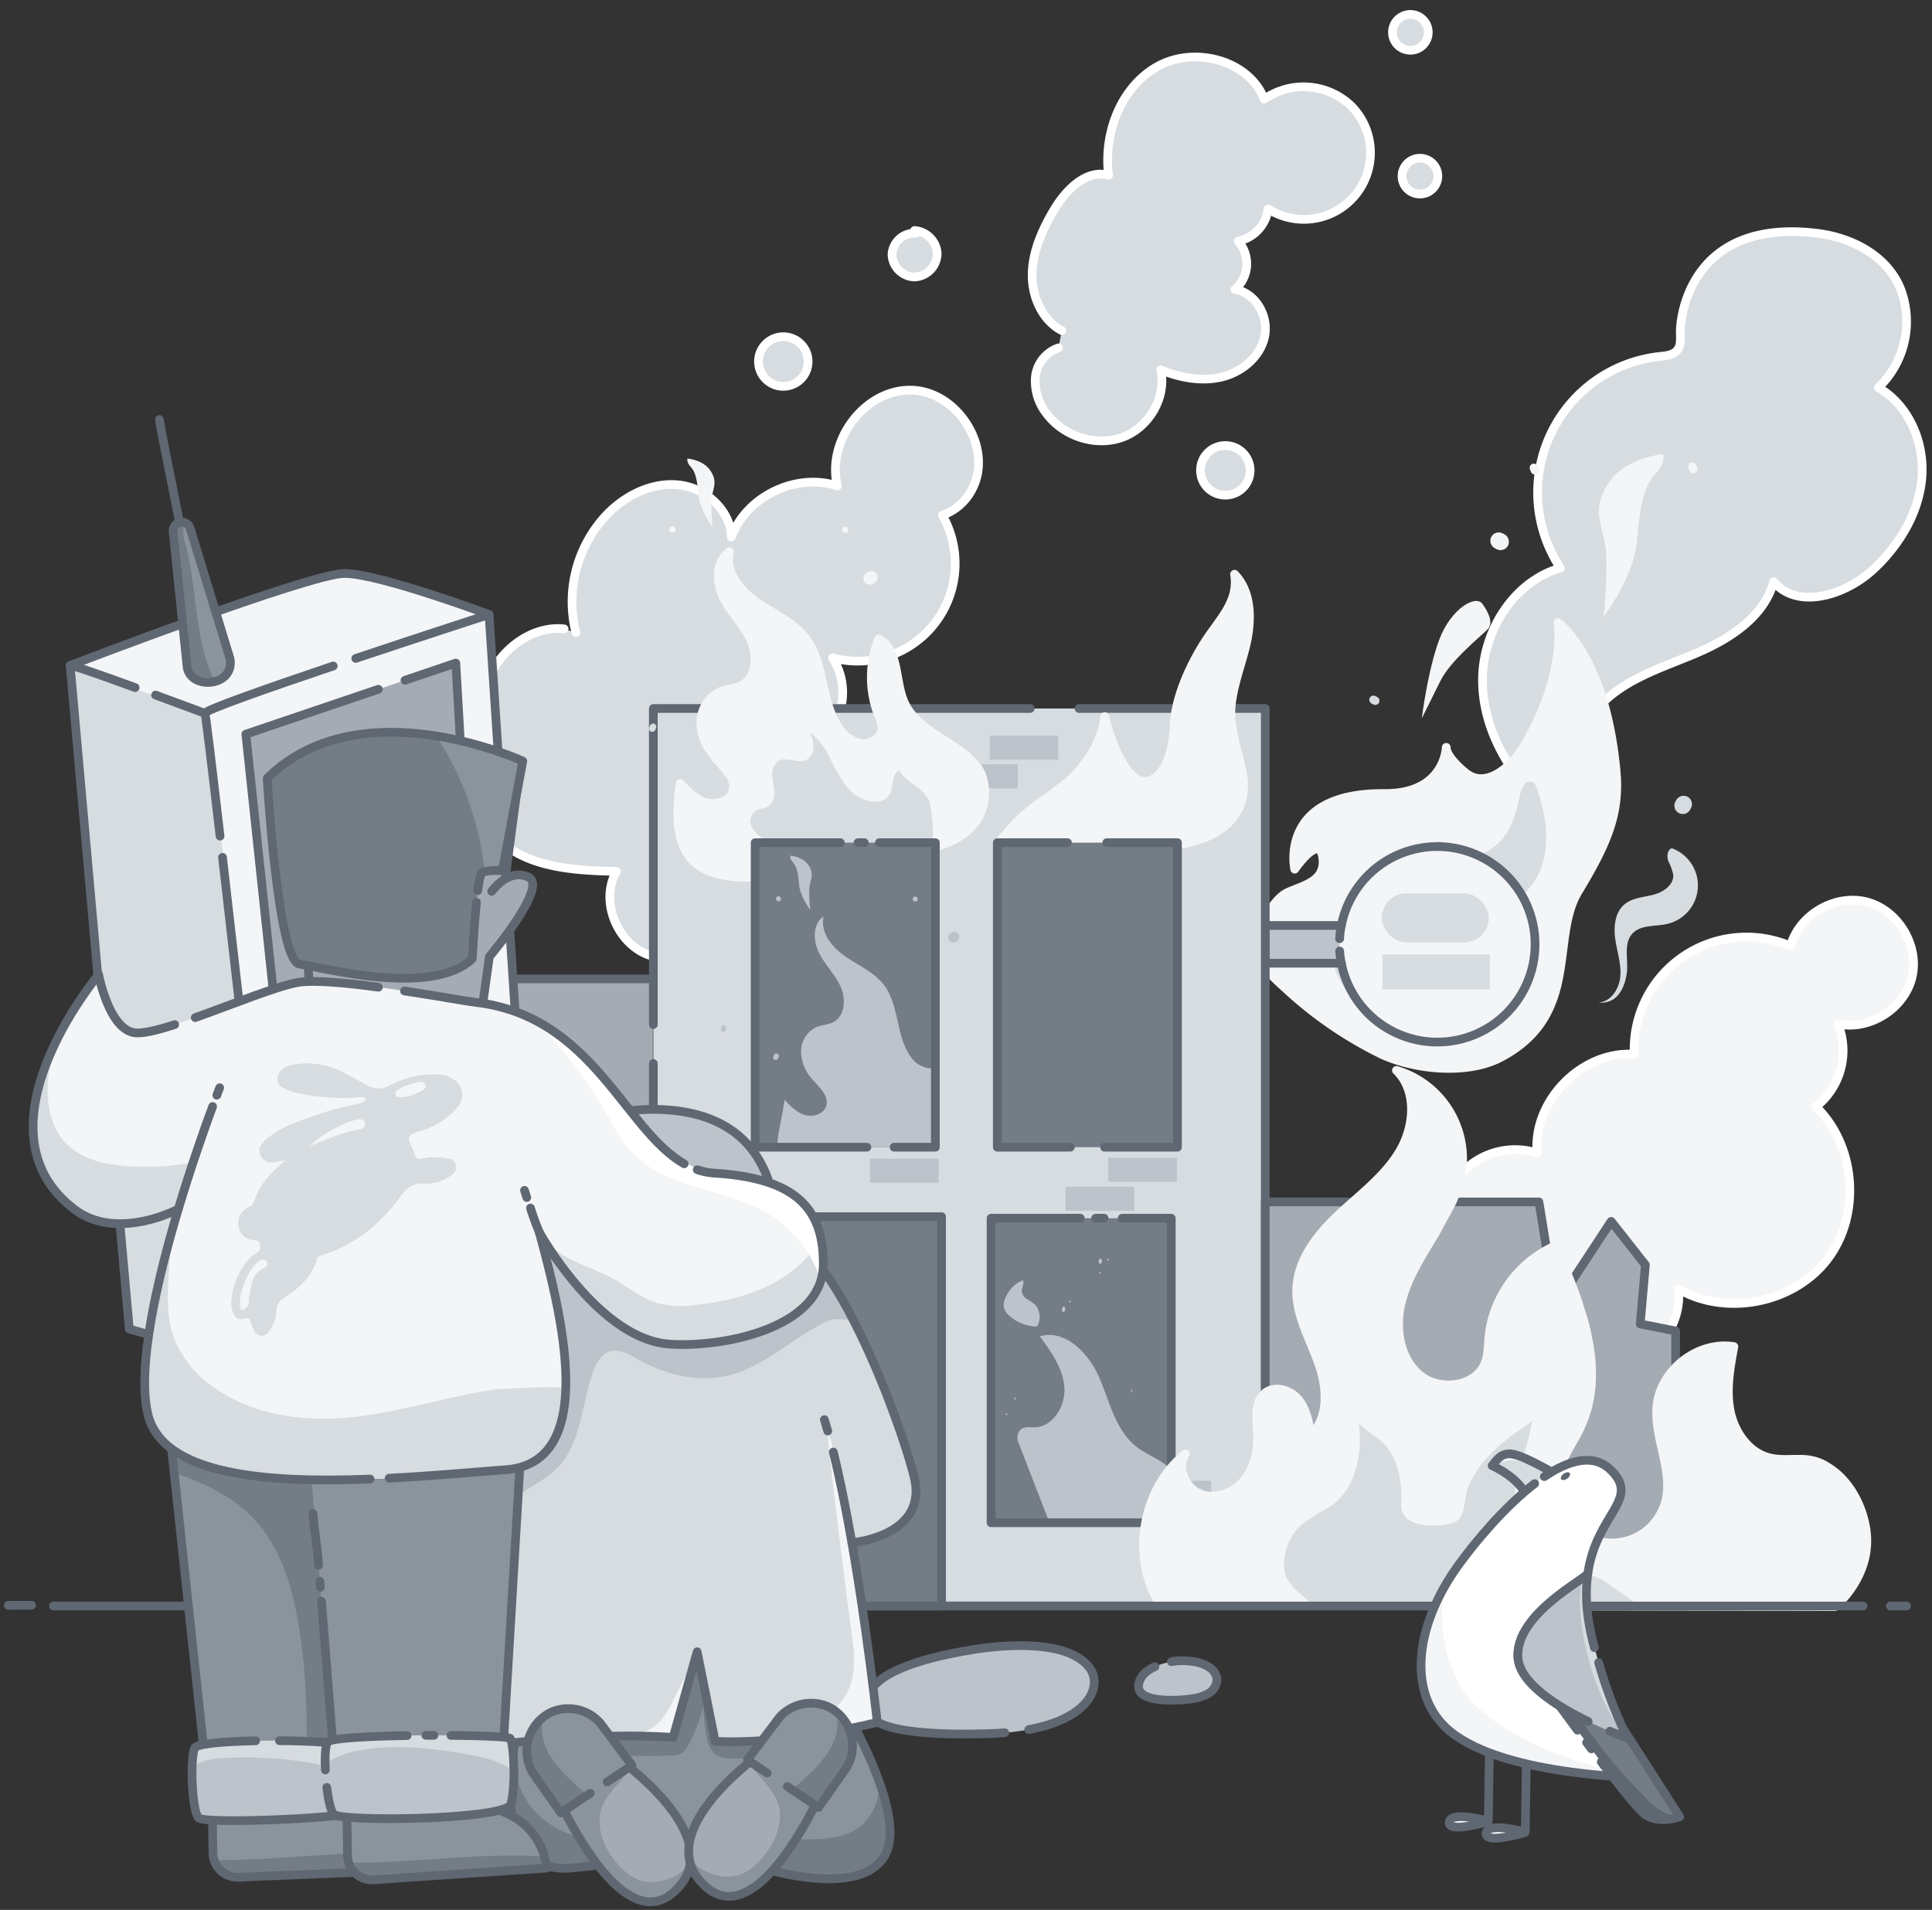 <svg xmlns="http://www.w3.org/2000/svg" xmlns:xlink="http://www.w3.org/1999/xlink" width="444" height="439" viewBox="0 0 444 439">
  <rect x="0" y="0" width="444" height="439" fill="#333333" stroke="none"/>
  <defs>
    <clipPath id="clip-path">
      <rect id="Rectangle_11711" data-name="Rectangle 11711" width="444" height="439" transform="translate(2090 6669)" fill="none" stroke="#707070" stroke-width="1"/>
    </clipPath>
  </defs>
  <g id="Mask_Group_3" data-name="Mask Group 3" transform="translate(-2090 -6669)" clip-path="url(#clip-path)">
    <g id="_Fire_-_Large" data-name="🌕 Fire - Large" transform="translate(2026 6608)">
      <g id="Group_20027" data-name="Group 20027">
        <path id="Path_19047" data-name="Path 19047" d="M287.785,440.149c-29.686,4.746-24.4,13.748-24.11,14.615,1.921,5.688,24.423,4.809,27.473,4.721,22.489-.645,26.762-10.479,23.219-15.165C308.745,436.882,290.64,439.693,287.785,440.149Z" fill="#bdc3ca"/>
        <path id="Path_19048" data-name="Path 19048" d="M326.92,445.76a4.534,4.534,0,0,0-.765,1.054c-3.189,6.16,9.487,5.113,12.286,4.572a9.068,9.068,0,0,0,3.452-1.248,3.79,3.79,0,0,0,1.77-3.074c-.053-2.132-2.342-3.477-4.422-3.953a15.591,15.591,0,0,0-9.84,1A8.005,8.005,0,0,0,326.92,445.76Z" fill="#bdc3ca"/>
        <path id="Path_19144" data-name="Path 19144" d="M300.42,458.56c14.365-2.676,16.934-10.288,13.947-14.24-5.622-7.438-23.727-4.627-26.582-4.171-29.686,4.746-24.4,13.748-24.11,14.615,1.921,5.688,24.423,4.809,27.473,4.721q1.979-.057,3.772-.2" fill="none" stroke="#5f6772" stroke-linecap="round" stroke-linejoin="round" stroke-width="2"/>
        <path id="Path_19145" data-name="Path 19145" d="M329.4,444.109a8.005,8.005,0,0,0-2.481,1.651,4.534,4.534,0,0,0-.765,1.054c-3.189,6.16,9.487,5.113,12.286,4.572a9.068,9.068,0,0,0,3.452-1.248,3.79,3.79,0,0,0,1.77-3.074c-.053-2.132-2.342-3.477-4.422-3.953a15.563,15.563,0,0,0-6.028-.164" fill="none" stroke="#5f6772" stroke-linecap="round" stroke-linejoin="round" stroke-width="2"/>
        <rect id="Rectangle_11207" data-name="Rectangle 11207" width="84.697" height="144.105" transform="translate(129.341 286.008)" fill="#a4abb3"/>
        <path id="Path_18978" data-name="Path 18978" d="M214.037,286.008h-84.7V430.113h84.7" fill="none" stroke="#5f6772" stroke-linecap="round" stroke-linejoin="round" stroke-width="2"/>
        <path id="Path_18979" data-name="Path 18979" d="M495.674,150.1a21.007,21.007,0,0,0,5.089-22.711c-3.092-7.651-11.244-11.847-19.441-12.8-27.635-3.206-31,17.423-31.158,22.305-.051,1.567.292,3.323-.673,4.557-.918,1.173-2.6,1.323-4.078,1.484a31.439,31.439,0,0,0-22.808,48.634c-10.793,3.1-17.921,14.551-17.906,25.781s6.174,21.831,14.631,29.22c-.815-7.7,7.773-19.139,13.406-24.45,5.943-5.6,14.126-7.962,21.619-11.211s15.136-8.3,17.244-16.194c5.553,6.562,16.531,3.058,22.847-2.773,5.972-5.513,10.5-12.931,11.214-21.027S502.724,154.147,495.674,150.1Z" fill="#d7dce0" stroke="#fff" stroke-linecap="round" stroke-linejoin="round" stroke-width="2"/>
        <path id="Path_18980" data-name="Path 18980" d="M396.365,232.78s-.27,10.723-14.177,10.612c-24.528-.194-20.643,17.394-20.643,17.394s5.622-8.2,6.426-2.8-3.939,6.371-7.884,8.076-7.793,9.453-5.88,15.734c.779,2.556,3.462,4.754,5.349,6.479A91.573,91.573,0,0,0,381.3,303.236c7.74,3.67,19.909,4.861,27.6.8,18.466-9.753,11.3-27.4,17.809-38.161s9.585-17.759,8.7-27.539c-2.432-26.722-13.391-34.229-13.391-34.229s2.186,10.967-7.378,27.753c-3.02,5.3-9.073,10.673-13.827,6.789S396.365,232.78,396.365,232.78Z" fill="#f3f5f7" stroke="#f3f5f7" stroke-linecap="round" stroke-linejoin="round" stroke-width="2"/>
        <path id="Path_18981" data-name="Path 18981" d="M404.837,200.038s2.878,3.764,1.067,5.588-8.562,7.223-10.887,11.9l-4.263,8.581s1.309-10.826,3.994-18.051S403.412,197.359,404.837,200.038Z" fill="#f3f5f7"/>
        <path id="Path_18982" data-name="Path 18982" d="M432.506,202.777s7.039-9.037,7.739-17.777,1.863-12.549,4.238-15.129,1.749-4.459,1.749-4.459-8.927.579-12.882,7.075-.49,9.784-.212,16.189A104.419,104.419,0,0,1,432.506,202.777Z" fill="#f3f5f7"/>
        <path id="Path_18983" data-name="Path 18983" d="M409.285,183.581l.422.21a1.981,1.981,0,0,1,.869,2.585l-.289.429a1.936,1.936,0,0,1-.823.541l-.484.1a1.915,1.915,0,0,1-.989-.2l-.422-.21a2.139,2.139,0,0,1-.97-1.112,1.439,1.439,0,0,1-.081-.733,1.455,1.455,0,0,1,.182-.74l.29-.428a1.918,1.918,0,0,1,.822-.541l.484-.1a1.923,1.923,0,0,1,.989.2Z" fill="#f3f5f7"/>
        <path id="Path_18984" data-name="Path 18984" d="M452.633,246.687c-.06.121-.121.242-.181.364a1.453,1.453,0,0,1-.479.591,1.433,1.433,0,0,1-.633.378,2.134,2.134,0,0,1-1.472-.1l-.429-.29a1.921,1.921,0,0,1-.541-.823l-.1-.483a1.923,1.923,0,0,1,.2-.989l.18-.364a1.985,1.985,0,0,1,2.585-.869l.428.29a1.924,1.924,0,0,1,.542.823l.1.483a1.913,1.913,0,0,1-.2.989Z" fill="#d7dce0"/>
        <path id="Path_18985" data-name="Path 18985" d="M446.053,206.875a.965.965,0,0,1,.857-1.727.965.965,0,0,1-.857,1.727Z" fill="#d7dce0"/>
        <path id="Path_18986" data-name="Path 18986" d="M379.633,222.928l-.423-.21a.737.737,0,0,1-.295-.24.99.99,0,0,1-.139-1.053l.145-.214a.971.971,0,0,1,.411-.271l.242-.048a.959.959,0,0,1,.494.1l.423.21a.993.993,0,0,1,.435,1.292l-.145.215a.966.966,0,0,1-.412.27l-.242.048a.96.96,0,0,1-.494-.1Z" fill="#d7dce0"/>
        <path id="Path_18987" data-name="Path 18987" d="M415.827,169.41c-.081-.191-.161-.382-.242-.574a.717.717,0,0,1-.04-.366.864.864,0,0,1,.33-.665.718.718,0,0,1,.317-.189l.242-.049a.961.961,0,0,1,.494.1l.214.145a.959.959,0,0,1,.271.411c.081.191.161.382.242.574a.993.993,0,0,1-.607,1.221l-.242.048a.961.961,0,0,1-.494-.1l-.214-.145a.959.959,0,0,1-.271-.411Z" fill="#f3f5f7"/>
        <path id="Path_18988" data-name="Path 18988" d="M452.235,169.156q-.12-.287-.242-.574a1.076,1.076,0,0,1,.051-.736.729.729,0,0,1,.239-.3.737.737,0,0,1,.317-.189l.242-.048a.961.961,0,0,1,.494.1l.214.145a.959.959,0,0,1,.271.411c.081.191.161.382.242.574a.932.932,0,0,1-.29,1.031.73.73,0,0,1-.317.19l-.242.048a.961.961,0,0,1-.494-.1l-.214-.145a.965.965,0,0,1-.271-.411Z" fill="#f3f5f7"/>
        <path id="Path_18989" data-name="Path 18989" d="M431.337,291.429c3.922.427,5.907-2.7,6.5-6.6.474-3.13-.841-6.836,1.273-9.192,1.915-2.135,5.309-1.624,8.1-2.282a9.078,9.078,0,0,0,.96-17.388c-1.013.452-1.143,1.873-.786,2.923a14.066,14.066,0,0,1,1.144,3.11c.212,2.339-2.229,4.047-4.5,4.643s-4.809.689-6.631,2.171c-2.239,1.821-2.6,5.119-2.2,7.977s1.393,5.674,1.184,8.552-2.162,5.961-5.046,6.089" fill="#d7dce0"/>
        <path id="Path_18990" data-name="Path 18990" d="M371.8,276.344c1.864-2.443,5.393-3.432,6.791-6.165,1.622-3.172-.064-7.887,2.789-10.058,2.532-1.925,6.762-.122,9.247-2.106,1.445-1.153,2.143-3.471,4.023-3.579,1.434-.081,2.513,1.235,3.694,2.071,4.868,3.448,10.565-.979,12.7-5.384a28.374,28.374,0,0,0,1.877-5.587c.328-1.327.509-3.31,1.5-4.341a1.583,1.583,0,0,1,2-.3,2.333,2.333,0,0,1,.678,1.12c2.792,7.591,3.893,17.747-2.52,24.045-3.528,3.464-7.553,6.452-8.318,11.684-.736,5.022.111,9.4-2.976,13.837a17.057,17.057,0,0,1-11.032,6.773,16.727,16.727,0,0,1-4.984.266,15.939,15.939,0,0,1-8.821-4.5c-2.528-2.375-5.773-5.914-7.148-9.115C370.089,282.189,369.973,278.742,371.8,276.344Z" fill="#d7dce0"/>
        <rect id="Rectangle_11208" data-name="Rectangle 11208" width="25.809" height="8.677" transform="translate(354.78 273.721)" fill="#bdc3ca"/>
        <circle id="Ellipse_5308" data-name="Ellipse 5308" cx="22.465" cy="22.465" r="22.465" transform="translate(371.825 255.595)" fill="#f3f5f7"/>
        <path id="Path_18991" data-name="Path 18991" d="M371.88,279.6a20.557,20.557,0,0,0,.379,2.8h-17.48v-8.68h17.48a20.8,20.8,0,0,0-.395,3.049" fill="none" stroke="#5f6772" stroke-linecap="round" stroke-linejoin="round" stroke-width="2"/>
        <path id="Path_18992" data-name="Path 18992" d="M372.259,273.718a22.47,22.47,0,1,1,0,8.68" fill="none" stroke="#5f6772" stroke-linecap="round" stroke-linejoin="round" stroke-width="2"/>
        <path id="Path_18993" data-name="Path 18993" d="M193.639,205.55c-5.577-.612-11.109,2.446-14.608,6.831s-5.231,9.927-6.228,15.448c-1.556,8.617-1.181,18.382,4.616,24.945,6.718,7.6,18.121,8.336,28.267,8.517-4.355,7.49,1.082,18.616,9.667,19.782s16.793-8.108,14.592-16.488a17.715,17.715,0,0,0,11.99-29.7A14.737,14.737,0,0,0,255.319,212.2a22.41,22.41,0,0,0,25.24-32.769,12.1,12.1,0,0,0,6.827-5.953c5.039-9.426-3.325-22.621-14.012-22.8S253.91,162.316,256.43,172.7c-9.465-3.127-20.915,2.394-24.362,11.746-.152-6.173-5.888-11.294-12.025-11.979s-12.251,2.348-16.555,6.776a29.119,29.119,0,0,0-7.132,27.2" fill="#d7dce0" stroke="#fff" stroke-linecap="round" stroke-linejoin="round" stroke-width="2"/>
        <path id="Path_18994" data-name="Path 18994" d="M307.242,140.965a7.954,7.954,0,0,0-5.3,6.8,12.081,12.081,0,0,0,2.719,8.495c3.95,5.112,11.279,7.475,17.338,5.233s10.13-9.149,8.762-15.464c4.432,1.782,9.362,2.744,14.005,1.625s8.891-4.649,9.873-9.324-2.132-10.109-6.861-10.784a7.767,7.767,0,0,0,.76-11.115,8.737,8.737,0,0,0,6.895-7.4A15.308,15.308,0,0,0,374.74,85.565a15.84,15.84,0,0,0-20.2-1.778c-3.545-9.023-16.1-12.246-24.55-7.5s-12.441,15.383-11.228,25c-5.206-1.444-9.9,3.465-12.643,8.122-2.62,4.456-4.8,9.36-4.911,14.528s2.245,10.638,6.814,13.056" fill="#d7dce0" stroke="#fff" stroke-linecap="round" stroke-linejoin="round" stroke-width="2"/>
        <path id="Path_18995" data-name="Path 18995" d="M274.522,114.6A5.188,5.188,0,0,0,269,119.422a5.325,5.325,0,0,0,5.192,5.245,5.472,5.472,0,0,0,5.188-5.314,5.626,5.626,0,0,0-5.2-5.368" fill="#d7dce0" stroke="#fff" stroke-linecap="round" stroke-linejoin="round" stroke-width="2"/>
        <path id="Path_18996" data-name="Path 18996" d="M249.678,143.467a5.7,5.7,0,1,1-6.3-5.031A5.7,5.7,0,0,1,249.678,143.467Z" fill="#d7dce0" stroke="#fff" stroke-linecap="round" stroke-linejoin="round" stroke-width="2"/>
        <path id="Path_18997" data-name="Path 18997" d="M351.258,168.482a5.7,5.7,0,1,1-6.3-5.032A5.7,5.7,0,0,1,351.258,168.482Z" fill="#d7dce0" stroke="#fff" stroke-linecap="round" stroke-linejoin="round" stroke-width="2"/>
        <path id="Path_18998" data-name="Path 18998" d="M394.41,101.029a4.113,4.113,0,1,1-4.546-3.628A4.112,4.112,0,0,1,394.41,101.029Z" fill="#d7dce0" stroke="#fff" stroke-linecap="round" stroke-linejoin="round" stroke-width="2"/>
        <path id="Path_18999" data-name="Path 18999" d="M392.21,67.974a4.113,4.113,0,1,1-4.546-3.628A4.113,4.113,0,0,1,392.21,67.974Z" fill="#d7dce0" stroke="#fff" stroke-linecap="round" stroke-linejoin="round" stroke-width="2"/>
        <path id="Path_19000" data-name="Path 19000" d="M214.143,305.443v124.7H354.78V223.853H214.143v72.655" fill="#d7dce0"/>
        <rect id="Rectangle_11209" data-name="Rectangle 11209" width="15.759" height="5.516" transform="translate(291.439 230.111)" fill="#bdc3ca"/>
        <rect id="Rectangle_11210" data-name="Rectangle 11210" width="15.759" height="5.516" transform="translate(282.142 236.691)" fill="#bdc3ca"/>
        <rect id="Rectangle_11211" data-name="Rectangle 11211" width="15.759" height="5.516" transform="translate(319.33 240.693)" fill="#bdc3ca"/>
        <rect id="Rectangle_11212" data-name="Rectangle 11212" width="15.759" height="5.516" transform="translate(242.743 234.39)" fill="#bdc3ca"/>
        <rect id="Rectangle_11213" data-name="Rectangle 11213" width="15.759" height="5.516" transform="translate(318.7 327.118)" fill="#bdc3ca"/>
        <rect id="Rectangle_11214" data-name="Rectangle 11214" width="15.759" height="5.516" transform="translate(263.927 327.351)" fill="#bdc3ca"/>
        <rect id="Rectangle_11215" data-name="Rectangle 11215" width="15.759" height="5.516" transform="translate(326.579 401.358)" fill="#bdc3ca"/>
        <rect id="Rectangle_11216" data-name="Rectangle 11216" width="15.759" height="5.516" transform="translate(308.889 333.787)" fill="#bdc3ca"/>
        <path id="Path_19001" data-name="Path 19001" d="M300.752,223.853H214.143v72.655" fill="none" stroke="#5f6772" stroke-linecap="round" stroke-linejoin="round" stroke-width="2"/>
        <path id="Path_19002" data-name="Path 19002" d="M214.143,305.443v124.7H354.78V223.853h-42.8" fill="none" stroke="#5f6772" stroke-linecap="round" stroke-linejoin="round" stroke-width="2"/>
        <path id="Path_19003" data-name="Path 19003" d="M378.768,375.279a19.543,19.543,0,0,1,19.109-24.589,16.755,16.755,0,0,1,19.361-24.67c-1.037-12.009,10.3-23.533,22.329-22.688a25.811,25.811,0,0,1,35.916-24.879c1.973-7.19,10.223-11.992,17.449-10.158s12.188,9.989,10.494,17.25-9.751,12.378-17.044,10.825a16.426,16.426,0,0,1-5.057,19.026c9.18,8.864,10.433,24.72,2.76,34.917s-23.257,13.383-34.317,7.016a16.243,16.243,0,0,1-22.445,16.411,14.765,14.765,0,0,1-16.675,20.08,15.357,15.357,0,0,1-26.335,10.2" fill="#f4f5f7" stroke="#fff" stroke-linecap="round" stroke-linejoin="round" stroke-width="2"/>
        <path id="Path_19004" data-name="Path 19004" d="M398.976,295.1" fill="#f3f5f7" stroke="#5f6772" stroke-linecap="round" stroke-linejoin="round" stroke-width="2"/>
        <path id="Path_19005" data-name="Path 19005" d="M341.194,253.409c3.794-1.6,6.963-4.221,8.155-8.389,1.715-6-1.972-12.134-2.438-18.355-.436-5.824,1.965-11.429,3.358-17.1s1.522-12.381-2.551-16.568c1.039,6.257-3.348,10.2-6.777,15.535s-6.832,12.792-7.091,19.128c-.442,10.819-5.042,13.324-7.146,12.943-5.572-1.008-8.837-14.886-8.837-14.886s-.358,10.211-12.917,18.435c-6.806,4.456-8.945,7.638-11.447,10.6a323.76,323.76,0,0,0,36.282.95A33.775,33.775,0,0,0,341.194,253.409Z" fill="#f3f5f7"/>
        <path id="Path_19006" data-name="Path 19006" d="M349.579,238.956a14.013,14.013,0,0,1-.23,6.064c-1.192,4.168-4.361,6.785-8.155,8.389a33.775,33.775,0,0,1-11.409,2.293,323.76,323.76,0,0,1-36.282-.95c2.289-2.71,4.274-5.6,9.806-9.489q.773-.542,1.641-1.111l4.4-3.366c8.248-7.4,8.517-15.069,8.517-15.069S321.132,239.6,326.7,240.6c2.1.381,6.7-2.124,7.146-12.943.259-6.336,3.662-13.793,7.091-19.128s7.816-9.278,6.777-15.535c4.073,4.187,3.945,10.9,2.551,16.568s-3.794,11.276-3.358,17.1l.9,4.974c.231.9.481,1.807.724,2.707Z" fill="none" stroke="#f3f5f7" stroke-linecap="round" stroke-linejoin="round" stroke-width="2"/>
        <path id="Path_19007" data-name="Path 19007" d="M226.243,245.482c2.4.707,5.5-.3,6.17-2.707.8-2.847-1.945-5.286-3.908-7.5a12.456,12.456,0,0,1-3.413-8.131,7.824,7.824,0,0,1,4.511-7.207c1.559-.626,3.335-.631,4.827-1.4,3.455-1.787,3.76-6.8,2.151-10.341s-4.534-6.336-6.279-9.812-1.863-8.4,1.36-10.58c-1.114,4.555,2.4,8.97,6.258,11.635,3.263,2.252,7.027,3.961,9.828,6.692a14.653,14.653,0,0,1,1.43,1.61,14.454,14.454,0,0,1,1.333,2.123c2.946,5.7,2.534,13.093,6.257,18.443a7.7,7.7,0,0,0,5.339,3.58c2.206.19,4.614-1.481,4.6-3.695a7.554,7.554,0,0,0-.773-2.705,23.714,23.714,0,0,1,.025-17.635c4.751,2.574,3.665,9.643,5.848,14.585,1.573,3.562,4.914,5.981,8.2,8.075s6.768,4.145,8.947,7.372,3.608,14.707-10.98,18l-39.055,6.733c-14.893.607-21.088-3.955-18.62-21.561C222.011,242.88,223.844,244.774,226.243,245.482Z" fill="#f3f5f7"/>
        <path id="Path_19008" data-name="Path 19008" d="M231.6,238.951a4.617,4.617,0,0,1,.812,3.824c-.675,2.408-3.772,3.414-6.17,2.707s-4.232-2.6-5.947-4.422c-2.468,17.606,3.727,22.168,18.62,21.561l39.055-6.733c14.588-3.3,13.159-14.777,10.98-18s-5.664-5.277-8.947-7.372-6.624-4.513-8.2-8.075c-2.183-4.942-1.1-12.011-5.848-14.585a23.714,23.714,0,0,0-.025,17.635,7.554,7.554,0,0,1,.773,2.705c.014,2.214-2.394,3.885-4.6,3.695a7.7,7.7,0,0,1-5.339-3.58c-3.723-5.35-3.311-12.748-6.257-18.443a14.454,14.454,0,0,0-1.333-2.123,14.653,14.653,0,0,0-1.43-1.61c-2.8-2.731-6.565-4.44-9.828-6.692-3.859-2.665-7.372-7.08-6.258-11.635-3.223,2.176-3.1,7.1-1.36,10.58s4.671,6.271,6.279,9.812,1.3,8.554-2.151,10.341a10.274,10.274,0,0,1-2.649.81,13.02,13.02,0,0,0-2.178.592,7.824,7.824,0,0,0-4.511,7.207,11.1,11.1,0,0,0,1.5,5.457l1.909,2.674c.27.3.555.612.843.925Z" fill="none" stroke="#f3f5f7" stroke-linecap="round" stroke-linejoin="round" stroke-width="2"/>
        <path id="Path_19009" data-name="Path 19009" d="M237.533,247.437c.9-.624,2.151-.538,3.076-1.129a3.707,3.707,0,0,0,1.364-3.366c-.063-1.268-.451-2.505-.488-3.773a3.568,3.568,0,0,1,1.495-3.3c1.883-1.048,4.4.765,6.33-.189a3.307,3.307,0,0,0,1.625-2.916,9.734,9.734,0,0,0-.74-3.409,16.807,16.807,0,0,1,4.6,6.017,34.435,34.435,0,0,0,3.891,6.558,8.62,8.62,0,0,0,6.57,3.372,3.823,3.823,0,0,0,2.831-1.194c1.432-1.711.589-4.856,2.486-6.031a12.793,12.793,0,0,0,3.467,3.288,10.6,10.6,0,0,1,3.326,3.411c.733,1.425,1.668,9.725.5,10.826l-37.6-1.377a7.9,7.9,0,0,1-3.334-2.81A3.1,3.1,0,0,1,237.533,247.437Z" fill="#d7dce0"/>
        <path id="Path_19010" data-name="Path 19010" d="M227.758,182.126s-2.961-3.8-3.255-7.478-.784-5.278-1.783-6.364-.736-1.875-.736-1.875,3.755.244,5.419,2.976.206,4.115.089,6.809A43.823,43.823,0,0,0,227.758,182.126Z" fill="#f3f5f7"/>
        <path id="Path_19011" data-name="Path 19011" d="M263.561,192.432l-.323.161a1.519,1.519,0,0,0-.666,1.98l.222.328a1.477,1.477,0,0,0,.63.415l.371.073a1.471,1.471,0,0,0,.757-.151l.324-.161a1.115,1.115,0,0,0,.453-.367,1.519,1.519,0,0,0,.212-1.612l-.222-.328a1.477,1.477,0,0,0-.63-.415l-.37-.074a1.474,1.474,0,0,0-.758.151Z" fill="#f3f5f7"/>
        <path id="Path_19012" data-name="Path 19012" d="M218.883,183.358a.739.739,0,0,0-.657-1.323.739.739,0,0,0,.657,1.323Z" fill="#f3f5f7"/>
        <path id="Path_19013" data-name="Path 19013" d="M258.567,183.441a.739.739,0,0,0-.657-1.323.739.739,0,0,0,.657,1.323Z" fill="#f3f5f7"/>
        <path id="Path_19014" data-name="Path 19014" d="M214.6,228.724c.062-.146.123-.293.185-.439a.553.553,0,0,0,.031-.281.665.665,0,0,0-.253-.51.548.548,0,0,0-.242-.144l-.186-.037a.726.726,0,0,0-.378.075l-.164.111a.735.735,0,0,0-.208.315c-.062.147-.123.293-.185.439a.819.819,0,0,0,.039.564.544.544,0,0,0,.183.227.553.553,0,0,0,.243.145l.185.037a.737.737,0,0,0,.378-.076l.165-.111a.742.742,0,0,0,.207-.315Z" fill="#d7dce0"/>
        <path id="Path_19015" data-name="Path 19015" d="M203.2,220.808c.061-.146.123-.293.185-.439a.756.756,0,0,0-.465-.935l-.185-.037a.732.732,0,0,0-.379.075l-.164.111a.742.742,0,0,0-.207.315c-.062.147-.124.293-.185.44a.824.824,0,0,0,.038.563.825.825,0,0,0,.426.372l.186.037a.739.739,0,0,0,.378-.076l.164-.111a.735.735,0,0,0,.208-.315Z" fill="#d7dce0"/>
        <rect id="Rectangle_11217" data-name="Rectangle 11217" width="24.672" height="8.075" transform="translate(381.714 280.362)" fill="#d7dce0"/>
        <rect id="Rectangle_11218" data-name="Rectangle 11218" width="24.56" height="11.285" rx="5.643" transform="translate(381.561 266.344)" fill="#d7dce0"/>
        <rect id="Rectangle_11219" data-name="Rectangle 11219" width="41.41" height="70" transform="translate(237.549 254.688)" fill="#747d86"/>
        <path id="Path_19016" data-name="Path 19016" d="M278.959,306.3v18.39h-36.18c-.34-2.45.73-5.29,1.519-10.89,1.351,1.44,2.8,2.94,4.7,3.5s4.351-.24,4.891-2.15c.63-2.25-1.54-4.18-3.1-5.93a9.943,9.943,0,0,1-2.7-6.44,6.222,6.222,0,0,1,3.57-5.71c1.24-.49,2.639-.5,3.829-1.11,2.731-1.41,2.971-5.38,1.7-8.18s-3.59-5.02-4.97-7.77-1.481-6.65,1.069-8.38c-.879,3.61,1.9,7.1,4.96,9.21s6.661,3.62,8.911,6.58c3.53,4.64,2.68,11.49,6.009,16.28a6.078,6.078,0,0,0,4.231,2.83A3.5,3.5,0,0,0,278.959,306.3Z" fill="#bdc3ca"/>
        <line id="Line_2537" data-name="Line 2537" x2="1.451" transform="translate(261.173 254.693)" fill="#8b949d"/>
        <rect id="Rectangle_11220" data-name="Rectangle 11220" width="41.412" height="89.615" transform="translate(238.973 340.66)" fill="#747d86"/>
        <rect id="Rectangle_11221" data-name="Rectangle 11221" width="41.41" height="69.99" transform="translate(291.769 341.019)" fill="#747d86"/>
        <path id="Path_19017" data-name="Path 19017" d="M298.04,392.531l6.85,17.71,1.47.64h26.66v-12.17c-2.11-2.2-5.36-3.24-7.83-5.16-4.8-3.73-6.14-10.27-8.55-15.87s-7.83-11.24-13.67-9.52c2.59,3.51,5.26,7.27,5.63,11.61s-2.61,9.29-6.97,9.33c-1.28.01-2.73-.34-3.5,1.08A2.761,2.761,0,0,0,298.04,392.531Z" fill="#bdc3ca"/>
        <path id="Path_19018" data-name="Path 19018" d="M295.3,358.861a6.856,6.856,0,0,1,3.778-3.571c.4.721-.259,1.573-.276,2.4A2.473,2.473,0,0,0,300,359.6a16.372,16.372,0,0,1,1.929,1.325,4.326,4.326,0,0,1,.4,4.971,9.67,9.67,0,0,1-6.173-2.285,3.867,3.867,0,0,1-1.5-2.35A4.16,4.16,0,0,1,295.3,358.861Z" fill="#bdc3ca"/>
        <path id="Path_19019" data-name="Path 19019" d="M308.07,361.8c.076-.307.313-.505.5-.418l.012.006a.731.731,0,0,1,.2.766c-.08.3-.319.5-.5.4A.716.716,0,0,1,308.07,361.8Z" fill="#bdc3ca"/>
        <path id="Path_19020" data-name="Path 19020" d="M295.175,386.018c.03-.122.125-.2.2-.167l.006,0a.293.293,0,0,1,.079.306c-.032.121-.128.2-.2.161A.289.289,0,0,1,295.175,386.018Z" fill="#bdc3ca"/>
        <path id="Path_19021" data-name="Path 19021" d="M309.765,360.115c.031-.122.125-.2.2-.167l.005,0a.29.29,0,0,1,.079.305c-.032.122-.127.2-.2.162A.287.287,0,0,1,309.765,360.115Z" fill="#bdc3ca"/>
        <path id="Path_19022" data-name="Path 19022" d="M297.105,382.412c.03-.123.126-.2.2-.168l.005,0a.293.293,0,0,1,.079.307c-.032.123-.128.2-.2.163A.288.288,0,0,1,297.105,382.412Z" fill="#bdc3ca"/>
        <path id="Path_19023" data-name="Path 19023" d="M312.159,357.534c.011-.043.044-.071.071-.059h0a.1.1,0,0,1,.028.108c-.012.044-.045.071-.072.058A.1.1,0,0,1,312.159,357.534Z" fill="#bdc3ca"/>
        <path id="Path_19024" data-name="Path 19024" d="M323.929,380.636c.03-.124.126-.2.2-.168l.005,0a.3.3,0,0,1,.079.308c-.032.122-.128.2-.2.163A.289.289,0,0,1,323.929,380.636Z" fill="#bdc3ca"/>
        <path id="Path_19025" data-name="Path 19025" d="M316.5,350.733c.076-.306.313-.5.5-.417l.013.006a.731.731,0,0,1,.2.766c-.08.3-.319.5-.5.4A.717.717,0,0,1,316.5,350.733Z" fill="#bdc3ca"/>
        <path id="Path_19026" data-name="Path 19026" d="M316.711,353.472c.031-.123.126-.2.2-.168l.005,0a.292.292,0,0,1,.08.308c-.032.122-.128.2-.2.162A.29.29,0,0,1,316.711,353.472Z" fill="#bdc3ca"/>
        <path id="Path_19027" data-name="Path 19027" d="M318.436,350.469c.031-.123.126-.2.2-.167l.005,0a.293.293,0,0,1,.079.308c-.032.123-.128.2-.2.163A.289.289,0,0,1,318.436,350.469Z" fill="#bdc3ca"/>
        <path id="Path_19028" data-name="Path 19028" d="M324.285,381.605c.011-.043.045-.071.071-.059h0a.1.1,0,0,1,.028.108c-.012.043-.045.071-.071.058A.1.1,0,0,1,324.285,381.605Z" fill="#bdc3ca"/>
        <path id="Path_19029" data-name="Path 19029" d="M318.352,254.693H334.6v70H293.191v-70h16.13" fill="#747d86"/>
        <path id="Path_19030" data-name="Path 19030" d="M263.228,324.693H237.546v-70h19.579" fill="none" stroke="#5f6772" stroke-linecap="round" stroke-linejoin="round" stroke-width="2"/>
        <path id="Path_19031" data-name="Path 19031" d="M266.095,254.693h12.863v70h-9.492" fill="none" stroke="#5f6772" stroke-linecap="round" stroke-linejoin="round" stroke-width="2"/>
        <line id="Line_2538" data-name="Line 2538" x2="1.451" transform="translate(261.173 254.693)" fill="none" stroke="#5f6772" stroke-linecap="round" stroke-linejoin="round" stroke-width="2"/>
        <rect id="Rectangle_11222" data-name="Rectangle 11222" width="41.412" height="89.488" transform="translate(238.973 340.66)" fill="none" stroke="#5f6772" stroke-linecap="round" stroke-linejoin="round" stroke-width="2"/>
        <path id="Path_19032" data-name="Path 19032" d="M321.888,341.014h11.288v70H291.764v-70h20.5" fill="none" stroke="#5f6772" stroke-linecap="round" stroke-linejoin="round" stroke-width="2"/>
        <line id="Line_2539" data-name="Line 2539" x2="1.952" transform="translate(315.787 341.014)" fill="none" stroke="#5f6772" stroke-linecap="round" stroke-linejoin="round" stroke-width="2"/>
        <path id="Path_19033" data-name="Path 19033" d="M309.978,324.693H293.191v-70h16.13" fill="none" stroke="#5f6772" stroke-linecap="round" stroke-linejoin="round" stroke-width="2"/>
        <path id="Path_19034" data-name="Path 19034" d="M318.352,254.693H334.6v70H317.838" fill="none" stroke="#5f6772" stroke-linecap="round" stroke-linejoin="round" stroke-width="2"/>
        <path id="Path_19035" data-name="Path 19035" d="M250.2,270.126s-2.344-3.009-2.577-5.919-.62-4.179-1.411-5.038-.583-1.485-.583-1.485,2.973.193,4.29,2.356.163,3.258.071,5.391A34.84,34.84,0,0,0,250.2,270.126Z" fill="#bdc3ca"/>
        <path id="Path_19036" data-name="Path 19036" d="M282.774,275.3l-.256.128a1.127,1.127,0,0,0-.637,1.119.878.878,0,0,0,.11.448l.176.26a1.172,1.172,0,0,0,.5.328l.293.058a1.166,1.166,0,0,0,.6-.119l.256-.127a.888.888,0,0,0,.358-.291,1.2,1.2,0,0,0,.169-1.277l-.176-.26a1.171,1.171,0,0,0-.5-.328l-.293-.058a1.166,1.166,0,0,0-.6.119Z" fill="#bdc3ca"/>
        <path id="Path_19037" data-name="Path 19037" d="M243.175,268.112a.585.585,0,0,0-.52-1.048.585.585,0,0,0,.52,1.048Z" fill="#bdc3ca"/>
        <path id="Path_19038" data-name="Path 19038" d="M274.592,268.177a.585.585,0,0,0-.52-1.047.585.585,0,0,0,.52,1.047Z" fill="#bdc3ca"/>
        <path id="Path_19039" data-name="Path 19039" d="M242.821,304.263l.147-.348a.6.6,0,0,0-.368-.74l-.147-.03a.573.573,0,0,0-.3.06l-.13.088a.578.578,0,0,0-.164.249l-.147.348a.434.434,0,0,0-.025.222.447.447,0,0,0,.056.225.652.652,0,0,0,.337.294l.146.029a.575.575,0,0,0,.3-.06l.13-.088a.587.587,0,0,0,.164-.249Z" fill="#bdc3ca"/>
        <path id="Path_19040" data-name="Path 19040" d="M230.762,297.76l.147-.348a.655.655,0,0,0-.031-.446.439.439,0,0,0-.145-.179.429.429,0,0,0-.192-.115l-.147-.029a.582.582,0,0,0-.3.059l-.13.088a.575.575,0,0,0-.164.25l-.147.348a.433.433,0,0,0-.025.222.443.443,0,0,0,.055.224.449.449,0,0,0,.146.179.429.429,0,0,0,.192.115l.146.029a.578.578,0,0,0,.3-.06l.13-.087a.59.59,0,0,0,.164-.25Z" fill="#bdc3ca"/>
        <path id="Path_19042" data-name="Path 19042" d="M449.087,366.928v63.22H354.78v-92.88h62.888l3.869,23.862,12.726-19.394,7.871,10-1.19,13.585Z" fill="#a4abb3" stroke="#5f6772" stroke-linecap="round" stroke-linejoin="round" stroke-width="2"/>
        <path id="Path_19043" data-name="Path 19043" d="M397.444,337.82a27.4,27.4,0,0,0,2.665-9.605,21.157,21.157,0,0,0-15.193-21.177c4.815,4.686,4.174,12.894.722,18.66s-9.032,9.86-13.935,14.455-9.45,10.36-9.693,17.076c-.213,5.921,2.94,11.356,4.956,16.928s2.6,12.617-1.72,16.674c-.472-2.865-1.008-5.876-2.85-8.121s-5.454-3.317-7.7-1.473c-2.389,1.962-1.9,5.642-1.714,8.728.227,3.83-.446,7.866-2.759,10.928s-6.519,4.866-10.14,3.6-5.77-6.089-3.663-9.3c-10.053,8.042-12.671,23.946-5.728,34.787l155.05.293s8.68-7.069,7.088-17.7c-1.137-7.6-6.355-15.289-13.992-16.1-2.6-.277-5.262.239-7.821-.292-4.919-1.019-8.354-5.788-9.37-10.707s-.1-10.007.819-14.945c-8.181-1.313-16.771,5.251-17.653,13.49-.8,7.44,3.856,14.944,1.946,22.179a12.776,12.776,0,0,1-24.846-5.923c.827-4.041,3.513-7.413,5.264-11.148,6.165-13.149.191-28.507-5.757-41.756a25.928,25.928,0,0,0-13.474,13.882,25.177,25.177,0,0,0-.929,2.671,24.14,24.14,0,0,0-.822,4.319c-.195,2.033-.154,4.132-.889,6.038-2.141,5.553-10.455,6.609-15.033,2.806s-5.663-10.6-4.32-16.393,4.676-10.9,7.749-15.995" fill="#f3f5f7"/>
        <path id="Path_19044" data-name="Path 19044" d="M478.84,396.467c-2.608-.178-5.262.239-7.821-.292-4.919-1.019-8.354-5.788-9.37-10.707s-.1-10.007.819-14.945c-8.181-1.313-16.771,5.251-17.653,13.49-.8,7.44,3.856,14.944,1.946,22.179a12.776,12.776,0,0,1-24.846-5.923c.827-4.041,3.513-7.413,5.264-11.148,3.7-7.883,3.029-16.559.62-25.1l-1.224-3.925c-1.483-4.36-3.319-8.645-5.153-12.731a25.928,25.928,0,0,0-13.474,13.882,25.177,25.177,0,0,0-.929,2.671,24.14,24.14,0,0,0-.822,4.319c-.195,2.033-.154,4.132-.889,6.038-2.141,5.553-10.455,6.609-15.033,2.806s-5.663-10.6-4.32-16.393,4.676-10.9,7.749-15.995l3.74-6.873a27.4,27.4,0,0,0,2.665-9.605,21.157,21.157,0,0,0-15.193-21.177c4.815,4.686,4.174,12.894.722,18.66s-9.032,9.86-13.935,14.455-9.45,10.36-9.693,17.076c-.213,5.921,2.94,11.356,4.956,16.928s2.6,12.617-1.72,16.674c-.472-2.865-1.008-5.876-2.85-8.121s-5.454-3.317-7.7-1.473c-2.389,1.962-1.9,5.642-1.714,8.728.227,3.83-.446,7.866-2.759,10.928s-6.519,4.866-10.14,3.6-5.77-6.089-3.663-9.3c-10.053,8.042-12.671,23.946-5.728,34.787l155.05.293s8.68-7.069,7.088-17.7c-.856-5.719-4.026-11.493-8.8-14.345A10.7,10.7,0,0,0,478.84,396.467Z" fill="none" stroke="#f3f5f7" stroke-linecap="round" stroke-linejoin="round" stroke-width="2"/>
        <path id="Path_19045" data-name="Path 19045" d="M365.513,429.846c-2.373-2.626-6.147-4.544-6.4-8.377a12.457,12.457,0,0,1,4.1-10.086,43.542,43.542,0,0,1,6-3.8c6.327-3.909,8.041-12.411,7.048-19.361a43.094,43.094,0,0,0,4.092,3.17c4.916,3.46,5.877,9.8,5.667,15.4-.118,3.141,2.564,4.441,5.3,4.739,2.179.237,7.363.352,8.472-2.014.96-2.047.823-4.617,1.678-6.771a21.86,21.86,0,0,1,3.762-6.091c3.181-3.723,7.28-6.542,11.334-9.225-.831.554-.917,2.629-1.129,3.508-.395,1.634-.865,3.244-1.389,4.842-2.007,6.125-4.124,14.33,3.246,17.895.639.309,1.4.63,1.59,1.315.453,1.607-3.556,6.145-1.213,7.149,2.47,1.058,5.149.565,7.721.432a12.8,12.8,0,0,1,7.566,2.067c2.58,1.581,4.851,3.652,7.525,5.069" fill="#d7dce0"/>
        <line id="Line_2540" data-name="Line 2540" x2="3.706" transform="translate(498.436 430.147)" fill="none" stroke="#5f6772" stroke-linecap="round" stroke-linejoin="round" stroke-width="2"/>
        <path id="Path_19046" data-name="Path 19046" d="M76.293,430.148H492.141" fill="none" stroke="#5f6772" stroke-linecap="round" stroke-linejoin="round" stroke-width="2"/>
        <line id="Line_2541" data-name="Line 2541" y1="0.014" x2="5.365" transform="translate(65.894 429.981)" fill="#fff" stroke="#5f6772" stroke-linecap="round" stroke-linejoin="round" stroke-width="2"/>
        <path id="Path_19049" data-name="Path 19049" d="M414.76,466.246l-.234,15.871s-8.7-2.43-8.995.25,8.931-.149,8.931-.149" fill="#f3f5f7" stroke="#5f6772" stroke-linecap="round" stroke-linejoin="round" stroke-width="2"/>
        <path id="Path_19050" data-name="Path 19050" d="M406.275,462.848l-.234,16.738s-8.7-2.429-8.995.25,8.931-.149,8.931-.149" fill="#f3f5f7" stroke="#5f6772" stroke-linecap="round" stroke-linejoin="round" stroke-width="2"/>
        <path id="Path_19051" data-name="Path 19051" d="M406.908,397.888s.119.052.314.147c1.377.654,6.8,3.472,8.025,7.906l6.291-6.017s-.153-.088-.42-.249c-1.51-.9-6.765-3.921-9.4-4.407C409.044,394.768,407.994,396.565,406.908,397.888Z" fill="#d7dce0"/>
        <path id="Path_19052" data-name="Path 19052" d="M406.908,397.888s.119.052.314.147a3.476,3.476,0,0,1,.389-.28,7.6,7.6,0,0,1,5.7-.878,20.907,20.907,0,0,1,5.477,2.2c.6.313,1.96,1.254,2.334.6-1.51-.9-6.765-3.921-9.4-4.407C409.044,394.768,407.994,396.565,406.908,397.888Z" fill="#f3f5f7"/>
        <path id="Path_19053" data-name="Path 19053" d="M421.537,399.924s-6.723-4.08-9.815-4.658c-2.679-.5-3.728,1.3-4.812,2.626,0,0,6.927,2.96,8.331,8.05" fill="none" stroke="#5f6772" stroke-linecap="round" stroke-linejoin="round" stroke-width="2"/>
        <path id="Path_19054" data-name="Path 19054" d="M399.107,420.831a53.716,53.716,0,0,0-3.41,5.354c-7.078,12.742-7.062,25.735,1.586,32.8,11.681,9.544,39.347,10.557,44.85,10.66.628.016.968.014.968.014s-5.219-8.7-5.126-9.183c0,0-24.589-8.5-25.13-18.558-.557-10.071,15.907-18.091,16.058-19.26,2-13.776,12.292-17.006,5.224-23.819C424.8,389.848,406.4,410.7,399.107,420.831Z" fill="#fff"/>
        <path id="Path_19055" data-name="Path 19055" d="M395.7,426.185c-7.078,12.742-7.062,25.735,1.586,32.8,11.681,9.544,39.347,10.557,44.85,10.66-7.578-1.479-25.049-4.72-37.746-15.472C396.557,447.554,394.477,436.225,395.7,426.185Z" fill="#f3f5f7"/>
        <path id="Path_19056" data-name="Path 19056" d="M416.685,402.014c-6.97,5.362-13.778,13.543-17.58,18.818-10.322,14.32-11.691,30.089-1.821,38.157,13,10.624,45.816,10.671,45.816,10.671s-5.215-8.7-5.127-9.184c0,0-24.587-8.5-25.134-18.56s15.918-18.094,16.066-19.263c1.991-13.773,12.287-17.005,5.223-23.813-3.956-3.814-9.543-2.259-15.222,1.569" fill="none" stroke="#5f6772" stroke-linecap="round" stroke-linejoin="round" stroke-width="2"/>
        <path id="Path_19057" data-name="Path 19057" d="M421.384,451.675s17.24,23.864,20.553,26.311c2.571,1.9,6.032,1.218,7.443.811.407-.11.644-.2.644-.2L436.39,457.371l-11.727-4.446Z" fill="#747d86"/>
        <path id="Path_19058" data-name="Path 19058" d="M421.384,451.675s17.24,23.864,20.553,26.311c2.571,1.9,6.032,1.218,7.443.811-.739-.292-1.349-.561-1.637-.678a13.148,13.148,0,0,1-4.779-3.045c-2.957-3.174-6.084-6.233-8.828-9.647-3.273-4.071-6.267-8.372-9.473-12.5Z" fill="#5f6771"/>
        <path id="Path_19059" data-name="Path 19059" d="M428.622,461.523q.541.725,1.1,1.467" fill="none" stroke="#5f6772" stroke-linecap="round" stroke-linejoin="round" stroke-width="2"/>
        <path id="Path_19060" data-name="Path 19060" d="M431.992,466c4.241,5.577,8.469,10.9,9.942,11.989,3.313,2.447,8.085.607,8.085.607l-13.633-21.226-15.007-5.694s2.181,3.018,5.139,7.017" fill="none" stroke="#5f6772" stroke-linecap="round" stroke-linejoin="round" stroke-width="2"/>
        <ellipse id="Ellipse_5309" data-name="Ellipse 5309" cx="1.208" cy="0.694" rx="1.208" ry="0.694" transform="matrix(0.814, -0.581, 0.581, 0.814, 422.378, 400.444)" fill="#5f6772"/>
        <ellipse id="Ellipse_5310" data-name="Ellipse 5310" cx="1.208" cy="0.694" rx="1.208" ry="0.694" transform="matrix(0.814, -0.581, 0.581, 0.814, 422.378, 400.444)" fill="none"/>
        <path id="Path_19061" data-name="Path 19061" d="M412.845,441.915c.541,10.06,25.13,18.558,25.13,18.558-.081-.168-.161-.337-.25-.511a116.539,116.539,0,0,1-7.31-20.238c-1.943-7.1-2.157-12.631-1.512-17.069-.028.185-.46.542-1.173,1.066C423.942,426.43,412.376,433.442,412.845,441.915Z" fill="#bdc3ca"/>
        <path id="Path_19062" data-name="Path 19062" d="M427.73,423.721c-.965,3.743-.989,9.172,1.049,17.5,2.29,9.359,6.591,16.665,8.946,18.742a116.539,116.539,0,0,1-7.31-20.238c-1.943-7.1-2.157-12.631-1.512-17.069C428.875,422.84,428.443,423.2,427.73,423.721Z" fill="#d7dce0"/>
        <path id="Path_19063" data-name="Path 19063" d="M433.967,458.926c2.4.995,4.006,1.55,4.006,1.55a109.1,109.1,0,0,1-6.583-17.322" fill="none" stroke="#5f6772" stroke-linecap="round" stroke-linejoin="round" stroke-width="2"/>
        <path id="Path_19064" data-name="Path 19064" d="M430.414,439.726c-1.94-7.1-2.156-12.632-1.509-17.073-.148,1.169-16.615,9.193-16.066,19.263.323,5.951,9.064,11.357,16.147,14.781" fill="none" stroke="#5f6772" stroke-linecap="round" stroke-linejoin="round" stroke-width="2"/>
        <path id="Path_19065" data-name="Path 19065" d="M266.981,488.108c-7.481,10.53-33.8.28-35.46.28,0,0,5.26-2.49-35.74,1.94-14.11,1.52-15.61-12.14-13.981-25.22,1.4-11.24,5.111-22.05,5.111-22.43,0-.83,65.94,2.21,65.94,2.21s9.089,13.75,13.44,26.29C268.641,477.968,269.611,484.408,266.981,488.108Z" fill="#8b949d"/>
        <path id="Path_19066" data-name="Path 19066" d="M266.981,488.108c-7.481,10.53-33.8.28-35.46.28,0,0,5.26-2.49-35.74,1.94-14.11,1.52-15.61-12.14-13.981-25.22a1.378,1.378,0,0,0,.02.22,22.53,22.53,0,0,0,3.711,10.31c4.18,5.85,11.67,8.49,18.849,8.98s14.341-.8,21.521-1.14c8.149-.39,16.32.46,24.479.29,4.13-.09,8.571-.56,11.69-3.28,2.56-2.24,3.791-5.67,4.19-9.05.011-.09.021-.17.031-.26C268.641,477.968,269.611,484.408,266.981,488.108Z" fill="#747d86"/>
        <path id="Path_19067" data-name="Path 19067" d="M218.579,464.488a4.316,4.316,0,0,0,2.187-.51,4.135,4.135,0,0,0,1.229-1.532,37.8,37.8,0,0,0,3.645-9.3,47.191,47.191,0,0,0,.645,6.562c.3,1.747.8,3.648,2.27,4.639a7.129,7.129,0,0,0,4.005.815l9.677.052a12.638,12.638,0,0,0,4.524-.525c2.73-1.02,4.4-3.757,5.565-6.429a22.467,22.467,0,0,0,2.17-9.726,15.57,15.57,0,0,0-2.027-7.085,19.573,19.573,0,0,0-10.457-8.3,39,39,0,0,0-13.418-1.951,25.352,25.352,0,0,0-9.445,1.412,25.021,25.021,0,0,0-7.364,5.051,72.777,72.777,0,0,0-10.825,12.46c-2.726,3.972-5.127,8.967-3.361,13.449a4.832,4.832,0,0,0,2.3,2.715c2.843,1.306,5.415-1.564,8.184-1.62C211.586,464.6,215.078,464.663,218.579,464.488Z" fill="#747d86"/>
        <path id="Path_19068" data-name="Path 19068" d="M231.516,488.387c1.662,0,27.98,10.25,35.46-.277s-14.129-43.217-14.129-43.217-65.934-3.047-65.934-2.216-17.371,50.486,8.865,47.649C236.779,485.894,231.516,488.387,231.516,488.387Z" fill="none" stroke="#5f6772" stroke-linecap="round" stroke-linejoin="round" stroke-width="2"/>
        <path id="Path_19069" data-name="Path 19069" d="M185.831,346.1l-56.49,29.91-.8.42-34.83-9.94L80.24,215.328l-.12-1.38s55.12-21.14,63.051-21.14,33.23,9.44,33.23,9.44Z" fill="#f3f5f7"/>
        <path id="Path_19070" data-name="Path 19070" d="M125.279,367.612l3.262,8.816-34.83-9.94L80.12,213.948c11.6,4.814,29.768,9.99,30.348,10.79C112.768,227.848,123.679,331.032,125.279,367.612Z" fill="#d7dce0"/>
        <path id="Path_19071" data-name="Path 19071" d="M93.712,366.485,80.121,213.953s55.122-21.143,63.051-21.143,33.224,9.439,33.224,9.439L185.835,346.1l-57.3,30.335Z" fill="none" stroke="#5f6772" stroke-linecap="round" stroke-linejoin="round" stroke-width="2"/>
        <path id="Path_19072" data-name="Path 19072" d="M115.136,258.062c5.16,44.573,13.4,118.37,13.4,118.37" fill="#f3f5f7" stroke="#5f6772" stroke-linecap="round" stroke-linejoin="round" stroke-width="2"/>
        <path id="Path_19073" data-name="Path 19073" d="M140.586,214.08c-15.377,5.187-29.811,10.254-29.491,10.893.185.37,1.566,11.8,3.477,28.228" fill="#f3f5f7" stroke="#5f6772" stroke-linecap="round" stroke-linejoin="round" stroke-width="2"/>
        <path id="Path_19074" data-name="Path 19074" d="M176.4,202.249s-15.012,4.862-30.642,10.094" fill="#f3f5f7" stroke="#5f6772" stroke-linecap="round" stroke-linejoin="round" stroke-width="2"/>
        <path id="Path_19075" data-name="Path 19075" d="M99.748,220.761c6.144,2.261,11.347,4.212,11.347,4.212" fill="#fff" stroke="#5f6772" stroke-linecap="round" stroke-linejoin="round" stroke-width="2"/>
        <path id="Path_19076" data-name="Path 19076" d="M80.121,213.953c.526-.087,7.653,2.437,14.937,5.091" fill="#fff" stroke="#5f6772" stroke-linecap="round" stroke-linejoin="round" stroke-width="2"/>
        <path id="Path_19077" data-name="Path 19077" d="M113.62,217.578c-2.659.82-6.05-.19-6.6-3.13,0,0-1.74-16.78-3.211-31.15a1.972,1.972,0,0,1,2.961-2.05,2.1,2.1,0,0,1,.95,1.26l9.149,29.9A4.362,4.362,0,0,1,113.62,217.578Z" fill="#747d86"/>
        <path id="Path_19078" data-name="Path 19078" d="M113.62,217.578a1.071,1.071,0,0,1-.19-.18,4.9,4.9,0,0,1-.769-1.35c-4.1-9.38-3.361-20.14-6.041-30.02a9.869,9.869,0,0,1-.519-2.97,3.825,3.825,0,0,1,.17-.95,2.111,2.111,0,0,1,.5-.86,2.1,2.1,0,0,1,.95,1.26l9.149,29.9A4.362,4.362,0,0,1,113.62,217.578Z" fill="#8b949d"/>
        <path id="Path_19079" data-name="Path 19079" d="M103.807,183.3c1.472,14.369,3.214,31.152,3.214,31.152.971,5.233,10.919,4.362,9.845-2.037h0l-9.144-29.9A2,2,0,0,0,103.807,183.3Z" fill="none" stroke="#5f6772" stroke-linecap="round" stroke-linejoin="round" stroke-width="2"/>
        <path id="Path_19080" data-name="Path 19080" d="M100.625,157.431c0,.692,4.612,23.519,4.612,23.519" fill="#fff" stroke="#5f6772" stroke-linecap="round" stroke-linejoin="round" stroke-width="2"/>
        <path id="Path_19081" data-name="Path 19081" d="M120.5,229.749l48.256-16.341,4.484,77.979-44.824,12.66Z" fill="#a4abb3"/>
        <path id="Path_19082" data-name="Path 19082" d="M157.065,217.367l11.689-3.958,4.484,77.979-44.824,12.66-7.915-74.3,30.452-10.312" fill="none" stroke="#5f6772" stroke-linecap="round" stroke-linejoin="round" stroke-width="2"/>
        <path id="Path_19083" data-name="Path 19083" d="M177.008,265.887s3.82-5.456,8.458-3.274-9,18.279-9,18.279l-1.91,13.64-39.285-1.909-1.091-24.008-.819-27.281,49.652-.273-2.926,22.028" fill="#a4abb3" stroke="#5f6772" stroke-linecap="round" stroke-linejoin="round" stroke-width="2"/>
        <path id="Path_19084" data-name="Path 19084" d="M173.4,269.39c-.523,5.528-.858,11.968-.858,11.968-9.13,8.89-34.8,1.98-39.741,1.24s-7.409-42.71-7.409-42.71a34.88,34.88,0,0,1,4.84-3.989c10.47-7.131,23.329-7.4,33.86-5.761a83.563,83.563,0,0,1,20.05,5.8L183,242.048l-3.549,19.07a15.884,15.884,0,0,0-3.93.21,2.7,2.7,0,0,0-.761.29c-.34.2-.663,1.812-.951,4.029-.043.334-.086.682-.128,1.041" fill="#747d86"/>
        <path id="Path_19085" data-name="Path 19085" d="M184.141,235.938,183,242.048l-3.549,19.07a15.884,15.884,0,0,0-3.93.21,21.523,21.523,0,0,1-.48-2.62,69.547,69.547,0,0,0-8.991-25.63,26.345,26.345,0,0,0-1.959-2.94A83.563,83.563,0,0,1,184.141,235.938Z" fill="#8b949d"/>
        <path id="Path_19086" data-name="Path 19086" d="M173.8,265.715c.291-2.254.617-3.894.963-4.1,1.234-.741,4.69-.494,4.69-.494l4.69-25.178s-37.273-17.278-58.748,3.95c0,0,2.468,41.963,7.405,42.7s30.608,7.652,39.741-1.234c0,0,.376-7.244.955-12.962" fill="none" stroke="#5f6772" stroke-linecap="round" stroke-linejoin="round" stroke-width="2"/>
        <path id="Path_19087" data-name="Path 19087" d="M241.681,352.034s7.644-35.764-27.3-36.037-18.564,39.04-18.564,39.04Z" fill="#bdc3ca" stroke="#5f6772" stroke-linecap="round" stroke-linejoin="round" stroke-width="2"/>
        <path id="Path_19088" data-name="Path 19088" d="M260.021,415.568c-.11.01-.2.02-.25.02,3.59,20.55,5.84,41.3,5.84,41.3a137.771,137.771,0,0,1-20.77,3.91,93.894,93.894,0,0,1-16.31.45c-1.11-.07-3.63-19.05-4.711-19.18-1.3-.16-4.209,18.37-5.57,18.26-17.529-1.43-37.38,1.39-39.75,1.65l3.291-44.48c-1.14-.31-2.39-.67-3.671-1.11a31.143,31.143,0,0,1-9.719-5.02c-6.54-5.48,17.919-63.06,22.14-65.59s40.92-2.11,52.94-.63c5.38.66,11.38,9.08,16.68,19.4a196.586,196.586,0,0,1,13.9,35.85C277.231,413.058,262.411,415.328,260.021,415.568Z" fill="#d7dce0"/>
        <path id="Path_19089" data-name="Path 19089" d="M265.61,456.885c-3.457.745-6.917,1.539-10.37,2.329-4.9,1.121-9.9,2.248-14.894,1.674,1.974-2.44,5.653-2.66,8.42-3.654,3.318-1.192,13.554-3.293,11.139-19.337-.524-3.481-5.233-40.03-5.737-47.97.063-.563,1.365,2.926,5.853,25.641-.11.01-.2.02-.25.02C262.166,429.3,263.782,443.1,265.61,456.885Z" fill="#f3f5f7"/>
        <path id="Path_19090" data-name="Path 19090" d="M215.585,456.751a18.189,18.189,0,0,0,2.89-4.5l5.442-10.664-4.84,18.963c-3.5-.13-7.35.162-10.782-.451.342-.7,2.807-.713,3.654-1.021A9.611,9.611,0,0,0,215.585,456.751Z" fill="#f3f5f7"/>
        <path id="Path_19091" data-name="Path 19091" d="M260.057,364.459c-3.124-.115-4.036-.82-7.109.774a77.234,77.234,0,0,0-7.271,4.5c-4.546,3.036-9.158,6.249-14.573,7.492-7.03,1.614-14.5-.366-20.779-3.912-1.832-1.034-3.85-2.246-5.9-1.756-2.257.542-3.521,2.917-4.264,5.116-2.558,7.574-2.682,16.561-8.444,22.1-3.218,3.1-7.78,4.6-10.724,7.952-1.749,1.994-2.1,7.629-4.01,8.591-2.222,1.117-7.028-2.646-8.586-3.952-6.54-5.48,17.919-63.06,22.14-65.59s40.92-2.11,52.94-.63C251.1,346.084,257.48,358.359,260.057,364.459Z" fill="#bdc3ca"/>
        <path id="Path_19092" data-name="Path 19092" d="M254.231,389.934q-.386-1.359-.78-2.623" fill="none" stroke="#5f6772" stroke-linecap="round" stroke-linejoin="round" stroke-width="2"/>
        <path id="Path_19093" data-name="Path 19093" d="M259.722,415.589c.632,0,17.716-1.687,14.342-15.186s-18.561-53.782-30.583-55.259-48.72-1.9-52.938.633-28.684,60.11-22.146,65.594c3.649,3.06,9.2,5,13.4,6.124L178.5,461.977c2.315-.257,22.88-2.854,40.2-1.62l5.517-19.7,4.128,20.587c17.277.88,37.263-4.355,37.263-4.355s-4.125-38.039-10.1-62.138" fill="none" stroke="#5f6772" stroke-linecap="round" stroke-linejoin="round" stroke-width="2"/>
        <path id="Path_19094" data-name="Path 19094" d="M142.38,387.868l-.78,86.81-.01,1.45-29.21,1.45-8.36-77.99-1.28-11.99Z" fill="#8b949d"/>
        <path id="Path_19095" data-name="Path 19095" d="M142.38,387.868l-.779,86.81a6.292,6.292,0,0,1-3.1-1.21c-2.109-1.59-2.94-4.35-3.38-6.96-.789-4.69-.579-9.46-.769-14.21a135.7,135.7,0,0,0-2.13-20.01c-1.291-6.82-3.411-13.66-7.531-19.34a30.884,30.884,0,0,0-8.709-7.99,52.629,52.629,0,0,0-10.01-4.76c-.64-.23-1.291-.43-1.95-.61L102.74,387.6Z" fill="#747d86"/>
        <path id="Path_19096" data-name="Path 19096" d="M102.744,387.6l9.64,89.977,29.209-1.455.784-88.254Z" fill="none" stroke="#5f6772" stroke-linecap="round" stroke-linejoin="round" stroke-width="2"/>
        <path id="Path_19097" data-name="Path 19097" d="M184.07,388.128l-.94,15.83-4.26,71.73-37.279.44s-.26-3.4-.69-8.84c-1.68-21.54-5.9-75.09-6.24-76.13Z" fill="#8b949d"/>
        <path id="Path_19098" data-name="Path 19098" d="M135.913,408.856c.386,4.623.834,6.1,1.306,11.938" fill="none" stroke="#5f6772" stroke-linecap="round" stroke-linejoin="round" stroke-width="2"/>
        <path id="Path_19099" data-name="Path 19099" d="M137.884,429.076c1.813,22.65,3.709,47.049,3.709,47.049l37.279-.434,5.2-87.563-49.417,3.034c.077.23.344,3.04.731,7.508" fill="none" stroke="#5f6772" stroke-linecap="round" stroke-linejoin="round" stroke-width="2"/>
        <path id="Path_19100" data-name="Path 19100" d="M137.515,424.464q.054.684.11,1.37" fill="none" stroke="#5f6772" stroke-linecap="round" stroke-linejoin="round" stroke-width="2"/>
        <path id="Path_19101" data-name="Path 19101" d="M253.2,351.618a12.344,12.344,0,0,1-.5,3.98c-3.48,11.63-24.011,15.08-34.75,14.37-13.021-.87-24.25-16.53-28.35-22.98-1-1.56-1.57-2.59-1.661-2.73,2.68,9.89,6.481,24.46,6.07,36.07-.359,9.97-3.82,17.74-13.76,18.5-29.019,2.2-77.519,7.71-82.3-12.86-2.151-9.24.979-25.3,5.059-40.19.641-2.32,1.3-4.62,1.971-6.86,0,0-.2.11-.57.28-2.731,1.3-14.651,6.33-23.281-.21-14.169-10.74-9.919-27.31-3.929-39.25a83.98,83.98,0,0,1,9.47-14.71s2.31,12.51,8.259,13.36,29.341-10.15,37.551-11.57,36.74,4.11,40.759,4.57a40.563,40.563,0,0,1,13.58,3.96c20.041,9.89,26.7,33.71,41.471,35.32,13.54,1.48,22.2,3.95,24.38,15.8A32.647,32.647,0,0,1,253.2,351.618Z" fill="#f3f5f7"/>
        <path id="Path_19102" data-name="Path 19102" d="M253.2,351.618a12.344,12.344,0,0,1-.5,3.98c-3.48,11.63-24.011,15.08-34.75,14.37-13.021-.87-24.25-16.53-28.35-22.98-.2-.45-.4-.91-.6-1.36,3.76,5,10.56,6.32,16.031,9.35,3.33,1.84,6.31,4.42,9.95,5.52a22.724,22.724,0,0,0,8.74.47c9.849-.95,20.029-4.21,26.44-11.74a23.5,23.5,0,0,1,2.51-2.76A32.647,32.647,0,0,1,253.2,351.618Z" fill="#d7dce0"/>
        <path id="Path_19103" data-name="Path 19103" d="M253.2,351.618a12.344,12.344,0,0,1-.5,3.98,28.047,28.047,0,0,0-12.391-15.79c-4.959-2.93-10.669-4.24-16.18-5.91s-11.12-3.88-15.029-8.1c-2.75-2.96-4.46-6.69-6.481-10.18a101.909,101.909,0,0,0-9.93-13.8c-1.81-2.2-3.89-4.3-5.87-6.47,20.041,9.89,26.7,33.71,41.471,35.32C243.6,332.338,252.671,335.278,253.2,351.618Z" fill="#fff"/>
        <path id="Path_19104" data-name="Path 19104" d="M194.01,380.328c-.359,9.97-3.82,17.74-13.76,18.5-29.019,2.2-77.519,7.71-82.3-12.859-1.471-6.328-.448-13.164.462-19.507a129.157,129.157,0,0,1,4.7-20.59c.054,7.662-1.737,15.623.929,22.806a24.466,24.466,0,0,0,8.526,10.815c7.2,5.364,16.381,7.559,25.356,7.608,13.6.075,26.432-4.76,39.758-6.7C178.243,380.316,194.048,379.279,194.01,380.328Z" fill="#d7dce0"/>
        <path id="Path_19105" data-name="Path 19105" d="M108.3,328.218a33.566,33.566,0,0,1-3.889,10.98c-2.731,1.3-14.651,6.33-23.281-.21-14.169-10.74-9.919-27.31-3.929-39.25a37.478,37.478,0,0,0-1.49,5.06c-1.43,6.6-1.19,14.27,3.539,19.08,3.56,3.62,8.9,4.82,13.971,5.19A58.646,58.646,0,0,0,108.3,328.218Z" fill="#d7dce0"/>
        <path id="Path_19106" data-name="Path 19106" d="M104.147,296.519c-4.061,1.306-7.431,2.124-9.22,1.868-5.946-.849-8.255-13.357-8.255-13.357s-29.834,35.539-5.543,53.961c9.8,7.431,23.851-.072,23.851-.072" fill="none" stroke="#5f6772" stroke-linecap="round" stroke-linejoin="round" stroke-width="2"/>
        <path id="Path_19107" data-name="Path 19107" d="M150.96,287.914c-7.543-1.015-14.919-1.7-18.478-1.091-4.832.833-14.922,4.984-23.621,8.087" fill="none" stroke="#5f6772" stroke-linecap="round" stroke-linejoin="round" stroke-width="2"/>
        <path id="Path_19108" data-name="Path 19108" d="M221.232,328.508c-13.789-7.813-20.924-34.019-47.994-37.12-1.811-.208-8.614-1.446-16.289-2.612" fill="none" stroke="#5f6772" stroke-linecap="round" stroke-linejoin="round" stroke-width="2"/>
        <path id="Path_19109" data-name="Path 19109" d="M153.435,400.772c9.533-.5,18.9-1.344,26.816-1.946,21.529-1.635,12.67-36.213,7.678-54.587-.034-.127,13.556,24.632,30.02,25.728,11.879.79,35.147-3.515,35.254-18.349.1-13.456-7.072-19.818-24.916-20.953a15.644,15.644,0,0,1-4.055-.8" fill="none" stroke="#5f6772" stroke-linecap="round" stroke-linejoin="round" stroke-width="2"/>
        <path id="Path_19110" data-name="Path 19110" d="M112.86,315.337c-1.827,4.959-4.924,13.7-7.88,23.582-4.951,16.566-9.505,36.365-7.025,47.049,3.274,14.1,27.089,15.949,51.094,15.005" fill="none" stroke="#5f6772" stroke-linecap="round" stroke-linejoin="round" stroke-width="2"/>
        <path id="Path_19111" data-name="Path 19111" d="M114.488,311.02s-.239.61-.661,1.725" fill="none" stroke="#5f6772" stroke-linecap="round" stroke-linejoin="round" stroke-width="2"/>
        <path id="Path_19112" data-name="Path 19112" d="M112.771,476.692l.173,10.274a5.631,5.631,0,0,0,5.862,5.531l26.908-1.112V476.422Z" fill="#8b949d"/>
        <path id="Path_19113" data-name="Path 19113" d="M159.9,491.135,119,492.5a5.594,5.594,0,0,1-5.61-3.99,9.186,9.186,0,0,0,2.14.04c3.84-.03,7.67-.21,11.5-.44,7.68-.46,15.36-1.13,23.06-1.19,2.77-.02,5.53.04,8.29.21A37.972,37.972,0,0,1,159.9,491.135Z" fill="#747d86"/>
        <path id="Path_19114" data-name="Path 19114" d="M112.771,476.692l.173,10.274a5.631,5.631,0,0,0,5.862,5.531l26.908-1.112V476.422Z" fill="none" stroke="#5f6772" stroke-linecap="round" stroke-linejoin="round" stroke-width="2"/>
        <path id="Path_19115" data-name="Path 19115" d="M189.63,490.388l-39.9,2.7a5.6,5.6,0,0,1-5.611-3.99,5.26,5.26,0,0,1-.25-1.54l-.13-7.56-.039-2.71,30.1-.79c.14,0,.281-.01.431-.01a15.514,15.514,0,0,1,15.4,13.9Z" fill="#8b949d"/>
        <path id="Path_19116" data-name="Path 19116" d="M189.63,490.388l-39.9,2.7a5.6,5.6,0,0,1-5.611-3.99,9.189,9.189,0,0,0,2.14.04c3.841-.03,7.67-.21,11.5-.44,7.68-.46,15.36-1.13,23.06-1.19,2.771-.02,5.531.04,8.291.21A15.473,15.473,0,0,1,189.63,490.388Z" fill="#747d86"/>
        <path id="Path_19117" data-name="Path 19117" d="M143.7,477.287l.172,10.273a5.632,5.632,0,0,0,5.863,5.532l39.9-2.7h0A15.508,15.508,0,0,0,173.8,476.5Z" fill="none" stroke="#5f6772" stroke-linecap="round" stroke-linejoin="round" stroke-width="2"/>
        <path id="Path_19118" data-name="Path 19118" d="M143.721,477.848c-1.88,1.05-32.56,2.5-34.08,1-1.23-1.21-1.79-9.38-1.37-13.73a7.366,7.366,0,0,1,.489-2.34c1.151-2.27,33.071-2.04,34.691-.46.59.57,1.03,2.62,1.26,5.06C145.13,471.678,144.911,477.178,143.721,477.848Z" fill="#bdc3ca"/>
        <path id="Path_19119" data-name="Path 19119" d="M144.711,467.378c-.11-.07-.221,1.872-.331,1.812-3.529-2-7.6-2.84-11.62-3.39a92.443,92.443,0,0,0-16.96-.72,16.329,16.329,0,0,0-6.009,1.14,9.263,9.263,0,0,0-1.52.9,31.935,31.935,0,0,1,.489-4.342c1.151-2.27,33.071-2.04,34.691-.46C144.041,462.888,144.481,464.938,144.711,467.378Z" fill="#d7dce0"/>
        <path id="Path_19120" data-name="Path 19120" d="M122.76,461.14c-7.142.135-13.5.651-14,1.64-1.146,2.268-.651,14.57.874,16.068s32.2.047,34.08-1,1.347-13.95-.268-15.532c-.733-.718-7.712-1.155-15.223-1.207" fill="none" stroke="#5f6772" stroke-linecap="round" stroke-linejoin="round" stroke-width="2"/>
        <path id="Path_19121" data-name="Path 19121" d="M182.1,468.038c.029,3.08-.2,6.31-.83,7.99-3.451,3.33-38.891,3.71-40.56,2.03-1.091-1.11-1.92-7.08-1.99-11.6-.041-2.38.12-4.36.56-5.03,1.26-1.95,41.279-1.86,41.979-.82C181.731,461.288,182.081,464.568,182.1,468.038Z" fill="#bdc3ca"/>
        <path id="Path_19122" data-name="Path 19122" d="M182.1,468.038c-.13-.09-.27-.18-.4-.27-3.48-2.29-7.7-3.1-11.81-3.77-8.8-1.42-17.961-2.36-26.511.13a16.407,16.407,0,0,0-4.659,2.33c-.041-2.38.12-4.36.56-5.03,1.26-1.95,41.279-1.86,41.979-.82C181.731,461.288,182.081,464.568,182.1,468.038Z" fill="#d7dce0"/>
        <path id="Path_19123" data-name="Path 19123" d="M157.563,459.932c-9.209.149-17.715.616-18.287,1.5-.516.8-.648,3.439-.51,6.4" fill="none" stroke="#5f6772" stroke-linecap="round" stroke-linejoin="round" stroke-width="2"/>
        <path id="Path_19124" data-name="Path 19124" d="M163.72,459.878c-.611,0-1.227,0-1.844.007" fill="none" stroke="#5f6772" stroke-linecap="round" stroke-linejoin="round" stroke-width="2"/>
        <path id="Path_19125" data-name="Path 19125" d="M139.1,471.84c.357,2.944.933,5.526,1.613,6.216,1.663,1.686,37.1,1.307,40.56-2.026,1.333-3.559.871-14.129-.009-15.425-.269-.4-6.259-.655-13.636-.714" fill="none" stroke="#5f6772" stroke-linecap="round" stroke-linejoin="round" stroke-width="2"/>
        <path id="Path_19126" data-name="Path 19126" d="M168.767,309.547A6.192,6.192,0,0,0,164.576,308a21.486,21.486,0,0,0-10.947,2.505,5.218,5.218,0,0,1-5.266,0c-1.86-1.025-3.7-2.093-5.608-3.016a17.729,17.729,0,0,0-11.6-1.7c-1.693.355-3.258,1.239-3.322,3.2-.058,1.819,1.62,2.213,2.962,2.754a10.533,10.533,0,0,0,1.711.514,49.883,49.883,0,0,0,13.254,1c.826-.039,1.71-.335,2.476.342-.694,1.01-1.793,1.112-2.8,1.33a80.415,80.415,0,0,0-13.694,4.206,21.9,21.9,0,0,0-6.527,3.741c-1.135,1.019-2.075,2.187-1.25,3.81.811,1.6,2.265,1.614,3.794,1.295.518-.108,1.048-.17,1.95-.309a34.449,34.449,0,0,0-4.579,4.456,16.519,16.519,0,0,0-2.848,5.42c-.172.6-.733.7-1.187.963a4.085,4.085,0,0,0-2.24,4.475,3.617,3.617,0,0,0,3.476,3.027c.792.094,1.345.175,1.443,1.184.08.869.065,1.329-.845,1.852-3.6,2.074-6.5,9.176-5.541,13.044.379,1.521,1.168,2.465,2.8,1.965,1.033-.316,1.29.066,1.492.893a8.938,8.938,0,0,0,.491,1.3c.368.889.856,1.721,1.939,1.757s1.634-.8,2.1-1.607a9.276,9.276,0,0,0,1.274-4.144,3.5,3.5,0,0,1,1.857-2.986c3.342-2.157,6.234-4.78,7.436-8.751.248-.818.837-.909,1.465-1.114,7.561-2.445,13.392-7.276,17.911-13.6a5.66,5.66,0,0,1,5.4-2.778,9.261,9.261,0,0,0,6.306-2.064,2.054,2.054,0,0,0,.892-2.254,2.021,2.021,0,0,0-1.771-1.385,14.128,14.128,0,0,0-5.738-.009c-1.281.226-1.819-.075-2.029-1.281a4.656,4.656,0,0,0-.494-1.079c-1.272-2.665-1.113-3.086,1.657-3.943a17.688,17.688,0,0,0,8.775-5.566A4.178,4.178,0,0,0,168.767,309.547ZM124.51,352.579c-2.8,1.419-2.792,4.248-3.254,6.816-.138.754.135,1.616-.588,2.2-.3.244-.682.581-1,.552-.436-.034-.425-.584-.5-.962-.537-2.692,2.039-8.846,4.286-10.3.694-.447,1.469-.6,1.92.109C125.884,351.8,125.288,352.183,124.51,352.579Zm22.08-31.952a31.972,31.972,0,0,0-6.29,1.82c-1.757.7-3.524,1.374-5.287,2.063a28.414,28.414,0,0,1,8.917-5.563,19.018,19.018,0,0,1,2.093-.635c.827-.189,1.66-.172,1.868.89C148.08,320.182,147.313,320.5,146.59,320.627Zm12.83-8.15a6.618,6.618,0,0,1-2.68.7c-.723.04-1.68.252-1.915-.575-.227-.8.689-1.208,1.3-1.55a20.308,20.308,0,0,1,2.106-.924c1.43-.255,3.118-.994,3.543.166C162.232,311.529,160.449,311.951,159.42,312.477Z" fill="#d7dce0"/>
        <path id="Path_19127" data-name="Path 19127" d="M168.767,309.547A6.192,6.192,0,0,0,164.576,308a21.486,21.486,0,0,0-10.947,2.505,5.218,5.218,0,0,1-5.266,0c-1.86-1.025-3.7-2.093-5.608-3.016a17.729,17.729,0,0,0-11.6-1.7c-1.693.355-3.258,1.239-3.322,3.2-.058,1.819,1.62,2.213,2.962,2.754a10.533,10.533,0,0,0,1.711.514,49.883,49.883,0,0,0,13.254,1c.826-.039,1.71-.335,2.476.342-.694,1.01-1.793,1.112-2.8,1.33a80.415,80.415,0,0,0-13.694,4.206,21.9,21.9,0,0,0-6.527,3.741c-1.135,1.019-2.075,2.187-1.25,3.81.811,1.6,2.265,1.614,3.794,1.295.518-.108,1.048-.17,1.95-.309a34.449,34.449,0,0,0-4.579,4.456,16.519,16.519,0,0,0-2.848,5.42c-.172.6-.733.7-1.187.963a4.085,4.085,0,0,0-2.24,4.475,3.617,3.617,0,0,0,3.476,3.027c.792.094,1.345.175,1.443,1.184.08.869.065,1.329-.845,1.852-3.6,2.074-6.5,9.176-5.541,13.044.379,1.521,1.168,2.465,2.8,1.965,1.033-.316,1.29.066,1.492.893a8.938,8.938,0,0,0,.491,1.3c.368.889.856,1.721,1.939,1.757s1.634-.8,2.1-1.607a9.276,9.276,0,0,0,1.274-4.144,3.5,3.5,0,0,1,1.857-2.986c3.342-2.157,6.234-4.78,7.436-8.751.248-.818.837-.909,1.465-1.114,7.561-2.445,13.392-7.276,17.911-13.6a5.66,5.66,0,0,1,5.4-2.778,9.261,9.261,0,0,0,6.306-2.064,2.054,2.054,0,0,0,.892-2.254,2.021,2.021,0,0,0-1.771-1.385,14.128,14.128,0,0,0-5.738-.009c-1.281.226-1.819-.075-2.029-1.281a4.656,4.656,0,0,0-.494-1.079c-1.272-2.665-1.113-3.086,1.657-3.943a17.688,17.688,0,0,0,8.775-5.566A4.178,4.178,0,0,0,168.767,309.547ZM124.51,352.579c-2.8,1.419-2.792,4.248-3.254,6.816-.138.754.135,1.616-.588,2.2-.3.244-.682.581-1,.552-.436-.034-.425-.584-.5-.962-.537-2.692,2.039-8.846,4.286-10.3.694-.447,1.469-.6,1.92.109C125.884,351.8,125.288,352.183,124.51,352.579Zm22.08-31.952a31.972,31.972,0,0,0-6.29,1.82c-1.757.7-3.524,1.374-5.287,2.063a28.414,28.414,0,0,1,8.917-5.563,19.018,19.018,0,0,1,2.093-.635c.827-.189,1.66-.172,1.868.89C148.08,320.182,147.313,320.5,146.59,320.627Zm12.83-8.15a6.618,6.618,0,0,1-2.68.7c-.723.04-1.68.252-1.915-.575-.227-.8.689-1.208,1.3-1.55a20.308,20.308,0,0,1,2.106-.924c1.43-.255,3.118-.994,3.543.166C162.232,311.529,160.449,311.951,159.42,312.477Z" fill="#d7dce0"/>
        <path id="Path_19128" data-name="Path 19128" d="M185.909,338.675a58.9,58.9,0,0,0,2.248,6.065" fill="none" stroke="#5f6772" stroke-linecap="round" stroke-linejoin="round" stroke-width="2"/>
        <path id="Path_19129" data-name="Path 19129" d="M184.536,334.61s.2.646.521,1.645" fill="none" stroke="#5f6772" stroke-linecap="round" stroke-linejoin="round" stroke-width="2"/>
        <path id="Path_19130" data-name="Path 19130" d="M206.32,465.408c-1.149.53-2.27,1.17-3.369,1.81a60.1,60.1,0,0,0-7.66,5.08,37.512,37.512,0,0,0-2.88,2.54c-.531-1.1-.82-1.76-.82-1.76l14.24-8.03S206,465.168,206.32,465.408Z" fill="#8b949d"/>
        <path id="Path_19131" data-name="Path 19131" d="M222.62,489.2a10.676,10.676,0,0,1-3.36,6.32c-.239.23-.469.45-.71.64a7.772,7.772,0,0,1-5.24,1.99,8.316,8.316,0,0,1-2.979-.65,18.312,18.312,0,0,1-6.081-4.39q-.254-.27-.51-.54c-.49-.52-.969-1.06-1.42-1.61-.119-.15-.25-.3-.369-.45a71.076,71.076,0,0,1-6.66-10.08c-.6-1.06-1.161-2.12-1.7-3.19-.471-.93-.87-1.74-1.18-2.4a37.512,37.512,0,0,1,2.88-2.54,60.1,60.1,0,0,1,7.66-5.08c1.1-.64,2.22-1.28,3.369-1.81.49.36,1.341.99,2.381,1.85.95.77,2.059,1.72,3.25,2.81C217.12,474.828,223.541,482.268,222.62,489.2Z" fill="#a4abb3"/>
        <path id="Path_19132" data-name="Path 19132" d="M209.24,466.778l-.62.41-9.509,6.36-5.52,3.69-.7.47-6.451-9.2a10.021,10.021,0,0,1,2.451-12.88,8.618,8.618,0,0,1,1.52-.94c.24-.12.48-.22.73-.32a9.8,9.8,0,0,1,10.679,2.54Z" fill="#8b949d"/>
        <path id="Path_19133" data-name="Path 19133" d="M199.111,473.548l-5.52,3.69-.7.47-6.451-9.2a10.021,10.021,0,0,1,2.451-12.88,3.713,3.713,0,0,0-.16.58,11.012,11.012,0,0,0,.81,6.67c1.35,3.04,3.719,5.49,6.13,7.79A26.653,26.653,0,0,0,199.111,473.548Z" fill="#747d86"/>
        <path id="Path_19134" data-name="Path 19134" d="M222.62,489.2a10.676,10.676,0,0,1-3.36,6.32c-.239.23-.469.45-.71.64a7.772,7.772,0,0,1-5.24,1.99.528.528,0,0,0-.12-.04c-.979-.25-1.909-.3-2.859-.61a4.174,4.174,0,0,1-.641-.24,17.274,17.274,0,0,1-4.569-3.3c-.292-.276-.583-.559-.871-.854q-.254-.27-.51-.54c-.49-.52-.969-1.06-1.42-1.61-.119-.15-.25-.3-.369-.45a62.508,62.508,0,0,1-6.66-10.08c-.6-1.06-1.161-2.12-1.7-3.19,0-.04,1.229-.82,1.3-.87q3.855-2.58,7.72-5.16c1.269-.85,2.55-1.71,3.829-2.56a7.357,7.357,0,0,1,2.261-1.39.825.825,0,0,1-.2.81c-1.169,1.58-2.56,2.99-3.789,4.52-1.721,2.12-2.99,4.31-2.94,7.09a13.474,13.474,0,0,0,1.779,6.37c1.9,3.41,5.281,7.2,9.39,7.52a11.376,11.376,0,0,0,5.6-1.05,11.207,11.207,0,0,0,2.48-1.6C221.57,490.448,222.07,489.668,222.62,489.2Z" fill="#8b949d"/>
        <path id="Path_19135" data-name="Path 19135" d="M208.672,467.226c6.294,5.084,20.652,18.492,10.593,28.289-9.863,9.607-21.1-9.535-25.59-18.334" fill="none" stroke="#5f6772" stroke-linecap="round" stroke-linejoin="round" stroke-width="2"/>
        <path id="Path_19136" data-name="Path 19136" d="M199.662,473.179l-6.775,4.528-6.449-9.2a9.924,9.924,0,0,1,3.972-13.815c.237-.117.48-.225.726-.324a9.812,9.812,0,0,1,10.681,2.544l7.425,9.865-5.727,3.828" fill="none" stroke="#5f6772" stroke-linecap="round" stroke-linejoin="round" stroke-width="2"/>
        <path id="Path_19137" data-name="Path 19137" d="M238.687,464.155c1.15.53,2.27,1.17,3.37,1.81a60.169,60.169,0,0,1,7.66,5.08,37.9,37.9,0,0,1,2.88,2.54c.53-1.1.82-1.76.82-1.76l-14.24-8.03S239.007,463.915,238.687,464.155Z" fill="#8b949d"/>
        <path id="Path_19138" data-name="Path 19138" d="M222.387,487.945a10.681,10.681,0,0,0,3.36,6.32c.24.23.47.45.71.64a7.773,7.773,0,0,0,5.24,1.99,8.326,8.326,0,0,0,2.98-.65,18.31,18.31,0,0,0,6.08-4.39l.51-.54c.49-.52.97-1.06,1.42-1.61.12-.15.25-.3.37-.45a71.164,71.164,0,0,0,6.66-10.08c.6-1.06,1.16-2.12,1.7-3.19.47-.93.87-1.74,1.18-2.4a37.9,37.9,0,0,0-2.88-2.54,60.169,60.169,0,0,0-7.66-5.08c-1.1-.64-2.22-1.28-3.37-1.81-.49.36-1.34.99-2.38,1.85-.95.77-2.06,1.72-3.25,2.81C227.887,473.575,221.467,481.015,222.387,487.945Z" fill="#a4abb3"/>
        <path id="Path_19139" data-name="Path 19139" d="M235.767,465.525l.62.41,9.51,6.36,5.52,3.69.7.47,6.45-9.2a10.02,10.02,0,0,0-2.45-12.88,8.617,8.617,0,0,0-1.52-.94c-.24-.12-.48-.22-.73-.32a9.8,9.8,0,0,0-10.68,2.54Z" fill="#8b949d"/>
        <path id="Path_19140" data-name="Path 19140" d="M245.9,472.3l5.52,3.69.7.47,6.45-9.2a10.02,10.02,0,0,0-2.45-12.88,3.828,3.828,0,0,1,.16.58,11.027,11.027,0,0,1-.81,6.67c-1.35,3.04-3.72,5.49-6.13,7.79A26.79,26.79,0,0,1,245.9,472.3Z" fill="#747d86"/>
        <path id="Path_19141" data-name="Path 19141" d="M222.387,487.945a10.681,10.681,0,0,0,3.36,6.32c.24.23.47.45.71.64a7.773,7.773,0,0,0,5.24,1.99.563.563,0,0,1,.12-.04c.98-.25,1.91-.3,2.86-.61a4.164,4.164,0,0,0,.64-.24,17.277,17.277,0,0,0,4.569-3.3c.293-.276.584-.558.871-.853l.51-.54c.49-.52.97-1.06,1.42-1.61.12-.15.25-.3.37-.45a62.575,62.575,0,0,0,6.66-10.08c.6-1.06,1.16-2.12,1.7-3.19,0-.04-1.23-.82-1.3-.87q-3.855-2.58-7.72-5.16c-1.27-.85-2.55-1.71-3.83-2.56a7.352,7.352,0,0,0-2.26-1.39.822.822,0,0,0,.2.81c1.17,1.58,2.56,2.99,3.79,4.52,1.72,2.12,2.99,4.31,2.94,7.09a13.475,13.475,0,0,1-1.78,6.37c-1.9,3.41-5.28,7.2-9.39,7.52a11.373,11.373,0,0,1-5.6-1.05,11.184,11.184,0,0,1-2.48-1.6C223.437,489.2,222.937,488.415,222.387,487.945Z" fill="#8b949d"/>
        <path id="Path_19142" data-name="Path 19142" d="M236.336,465.973c-6.294,5.083-20.652,18.491-10.594,28.289,9.864,9.607,21.106-9.536,25.591-18.335" fill="none" stroke="#5f6772" stroke-linecap="round" stroke-linejoin="round" stroke-width="2"/>
        <path id="Path_19143" data-name="Path 19143" d="M244.954,471.663l7.166,4.791,6.449-9.2a9.924,9.924,0,0,0-3.971-13.815q-.357-.176-.727-.324a9.809,9.809,0,0,0-10.68,2.545l-7.426,9.864,4.521,3.022" fill="none" stroke="#5f6772" stroke-linecap="round" stroke-linejoin="round" stroke-width="2"/>
        <path id="Path_19146" data-name="Path 19146" d="M353.053,193.265" fill="none" stroke="#f3f5f7" stroke-linecap="round" stroke-linejoin="round" stroke-width="1"/>
        <rect id="Rectangle_11223" data-name="Rectangle 11223" width="560" height="560" fill="none"/>
      </g>
    </g>
  </g>
</svg>
